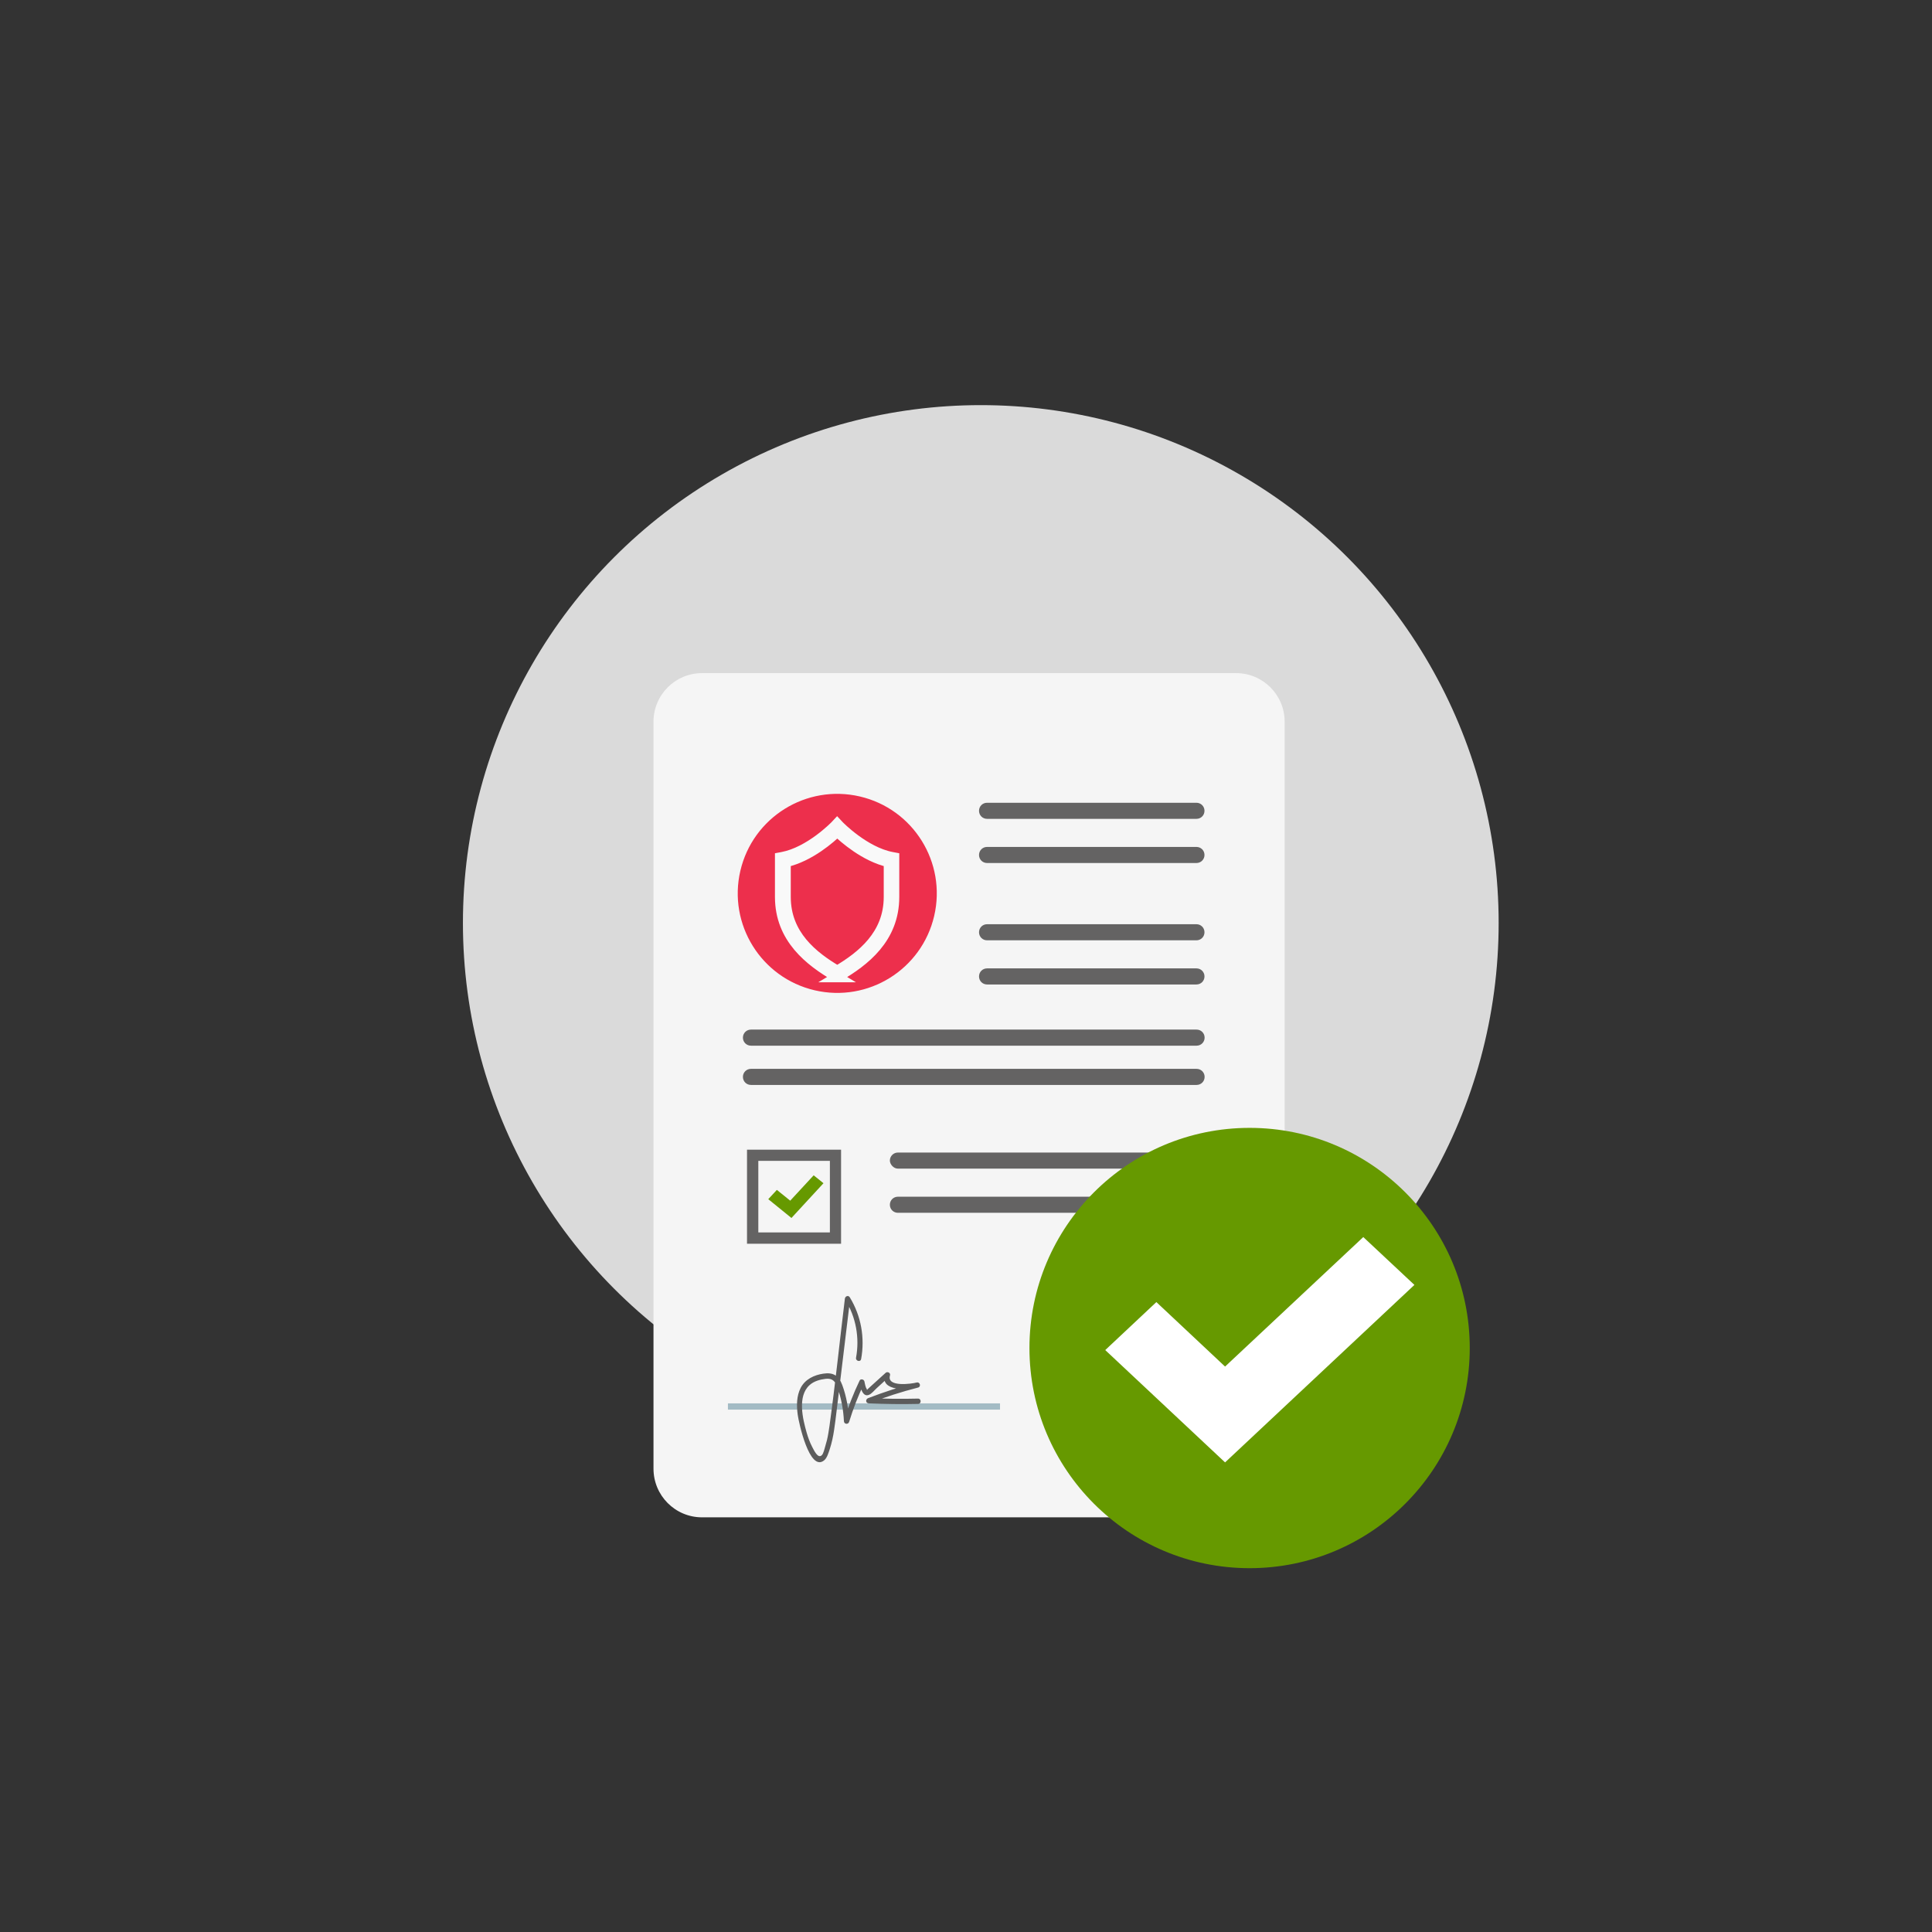 <?xml version="1.0" encoding="UTF-8"?><svg id="a" xmlns="http://www.w3.org/2000/svg" viewBox="0 0 141.73 141.73"><rect x="0" y="0" width="141.73" height="141.73" fill="#333333" stroke="none"/><defs><style>.d{fill:#ed2f4c;}.e,.f{fill:#fff;}.g{fill:#f5f5f5;}.h{fill:#5c5c5c;}.i{fill:#646363;}.j{fill:#dadada;}.k{fill:#690;}.l{fill:#a3bbc4;}.f{stroke:#f9f9f9;stroke-miterlimit:10;stroke-width:.76px;}</style></defs><g id="b"><circle id="c" class="j" cx="71.95" cy="67.71" r="37.99"/></g><g><path class="g" d="M94.22,107.75c0,1.97-1.6,3.56-3.57,3.56H51.5c-1.97,0-3.56-1.6-3.56-3.57V52.94c0-1.97,1.6-3.56,3.56-3.56h39.18c1.97,0,3.56,1.6,3.56,3.56v42.24l-.03,12.57Z"/><g><g><g><path class="i" d="M87.77,60.07h-15.36c-.33,0-.59-.26-.59-.59h0c0-.33,.26-.59,.59-.59h15.36c.33,0,.59,.26,.59,.59h0c0,.33-.26,.59-.59,.59Z"/><path class="i" d="M87.77,63.31h-15.36c-.33,0-.59-.26-.59-.59h0c0-.33,.26-.59,.59-.59h15.36c.33,0,.59,.26,.59,.59h0c0,.33-.26,.59-.59,.59Z"/></g><g><path class="i" d="M87.77,68.98h-15.36c-.33,0-.59-.26-.59-.59h0c0-.33,.26-.59,.59-.59h15.36c.33,0,.59,.26,.59,.59h0c0,.33-.26,.59-.59,.59Z"/><path class="i" d="M87.77,72.22h-15.36c-.33,0-.59-.26-.59-.59h0c0-.33,.26-.59,.59-.59h15.36c.33,0,.59,.26,.59,.59h0c0,.33-.26,.59-.59,.59Z"/><path class="i" d="M87.77,76.71H55.09c-.33,0-.59-.26-.59-.59h0c0-.33,.26-.59,.59-.59h32.69c.33,0,.59,.26,.59,.59h0c0,.33-.26,.59-.59,.59Z"/><path class="i" d="M87.77,79.59H55.09c-.33,0-.59-.26-.59-.59h0c0-.33,.26-.59,.59-.59h32.69c.33,0,.59,.26,.59,.59h0c0,.33-.26,.59-.59,.59Z"/></g><g><path class="i" d="M80.8,88.97h-14.93c-.33,0-.59-.26-.59-.59h0c0-.33,.26-.59,.59-.59h14.93c.33,0,.59,.26,.59,.59h0c0,.33-.26,.59-.59,.59Z"/><rect class="i" x="65.28" y="84.55" width="23.09" height="1.18" rx=".59" ry=".59"/><g><path class="i" d="M61.7,91.24h-6.9v-6.9h6.9v6.9Zm-6.07-.83h5.25v-5.25h-5.25v5.25Z"/><polygon class="k" points="58.06 89.35 56.36 87.97 56.99 87.29 57.97 88.08 59.69 86.22 60.41 86.8 58.06 89.35"/></g></g></g><circle class="d" cx="61.42" cy="65.53" r="7.3" transform="translate(-16.34 110.48) rotate(-76.88)"/></g><g/><rect class="l" x="53.4" y="102.95" width="19.96" height=".46"/><path class="h" d="M63.17,99.71c.29-1.57,0-3.18-.83-4.54-.11-.18-.34-.08-.36,.1-.38,3.11-.7,6.24-1.13,9.34-.05,.34-.1,.68-.18,1.02-.04,.16-.08,.31-.13,.47-.05,.17-.13,.53-.25,.65-.29,.29-.58-.37-.71-.61-.17-.33-.3-.68-.4-1.03-.29-1.01-.7-2.68,.21-3.5,.32-.29,.76-.41,1.18-.46,.51-.06,.72,.2,.87,.65,.28,.8,.43,1.62,.47,2.46,.01,.22,.31,.26,.38,.05,.3-.97,.66-1.91,1.1-2.82l-.35-.05c.08,.29,.22,1.07,.69,.89,.22-.08,.43-.36,.6-.51,.3-.28,.61-.55,.91-.83l-.32-.19c-.4,1.32,1.75,1.16,2.43,.99l-.1-.37c-1.21,.31-2.41,.7-3.57,1.15-.2,.08-.18,.37,.05,.38,1.21,.05,2.41,.07,3.62,.04,.25,0,.25-.39,0-.39-1.21,.03-2.41,.02-3.62-.04l.05,.38c1.17-.46,2.36-.84,3.57-1.15,.24-.06,.14-.43-.1-.37-.38,.1-2.22,.36-1.96-.52,.06-.19-.19-.31-.32-.19l-.97,.88-.23,.21-.11,.1c-.05,.08-.07,.07-.08-.02-.09-.09-.14-.43-.17-.55-.04-.15-.28-.2-.35-.05-.45,.94-.83,1.91-1.14,2.91l.38,.05c-.05-.89-.2-1.79-.51-2.63-.25-.69-.66-.95-1.39-.84-.68,.1-1.33,.41-1.66,1.04-.31,.6-.31,1.31-.22,1.97,.07,.54,.86,4.24,1.94,3.35,.22-.18,.32-.56,.41-.82,.15-.46,.25-.93,.32-1.41,.14-.92,.23-1.85,.35-2.78,.28-2.29,.55-4.58,.83-6.87l-.36,.1c.78,1.27,1.06,2.78,.79,4.25-.05,.24,.33,.35,.37,.1h0Z"/></g><g><circle class="k" cx="91.67" cy="98.89" r="16.15"/><polygon class="e" points="89.87 107.28 81.08 99.04 84.83 95.52 89.87 100.25 100.01 90.75 103.76 94.26 89.87 107.28"/></g><path class="f" d="M61.42,71.68l-.1-.06c-1.9-1.11-4.09-2.78-4.09-5.82v-2.89l.16-.03c2.02-.38,3.86-2.28,3.88-2.3l.14-.15,.14,.15s1.86,1.92,3.88,2.3l.16,.03v2.89c0,3.04-2.18,4.71-4.09,5.82l-.1,.06Zm-3.79-8.44v2.56c0,2.79,2,4.36,3.79,5.42,1.79-1.06,3.79-2.63,3.79-5.42v-2.56c-1.77-.4-3.32-1.79-3.79-2.24-.47,.46-2.02,1.84-3.79,2.24Z"/></svg>